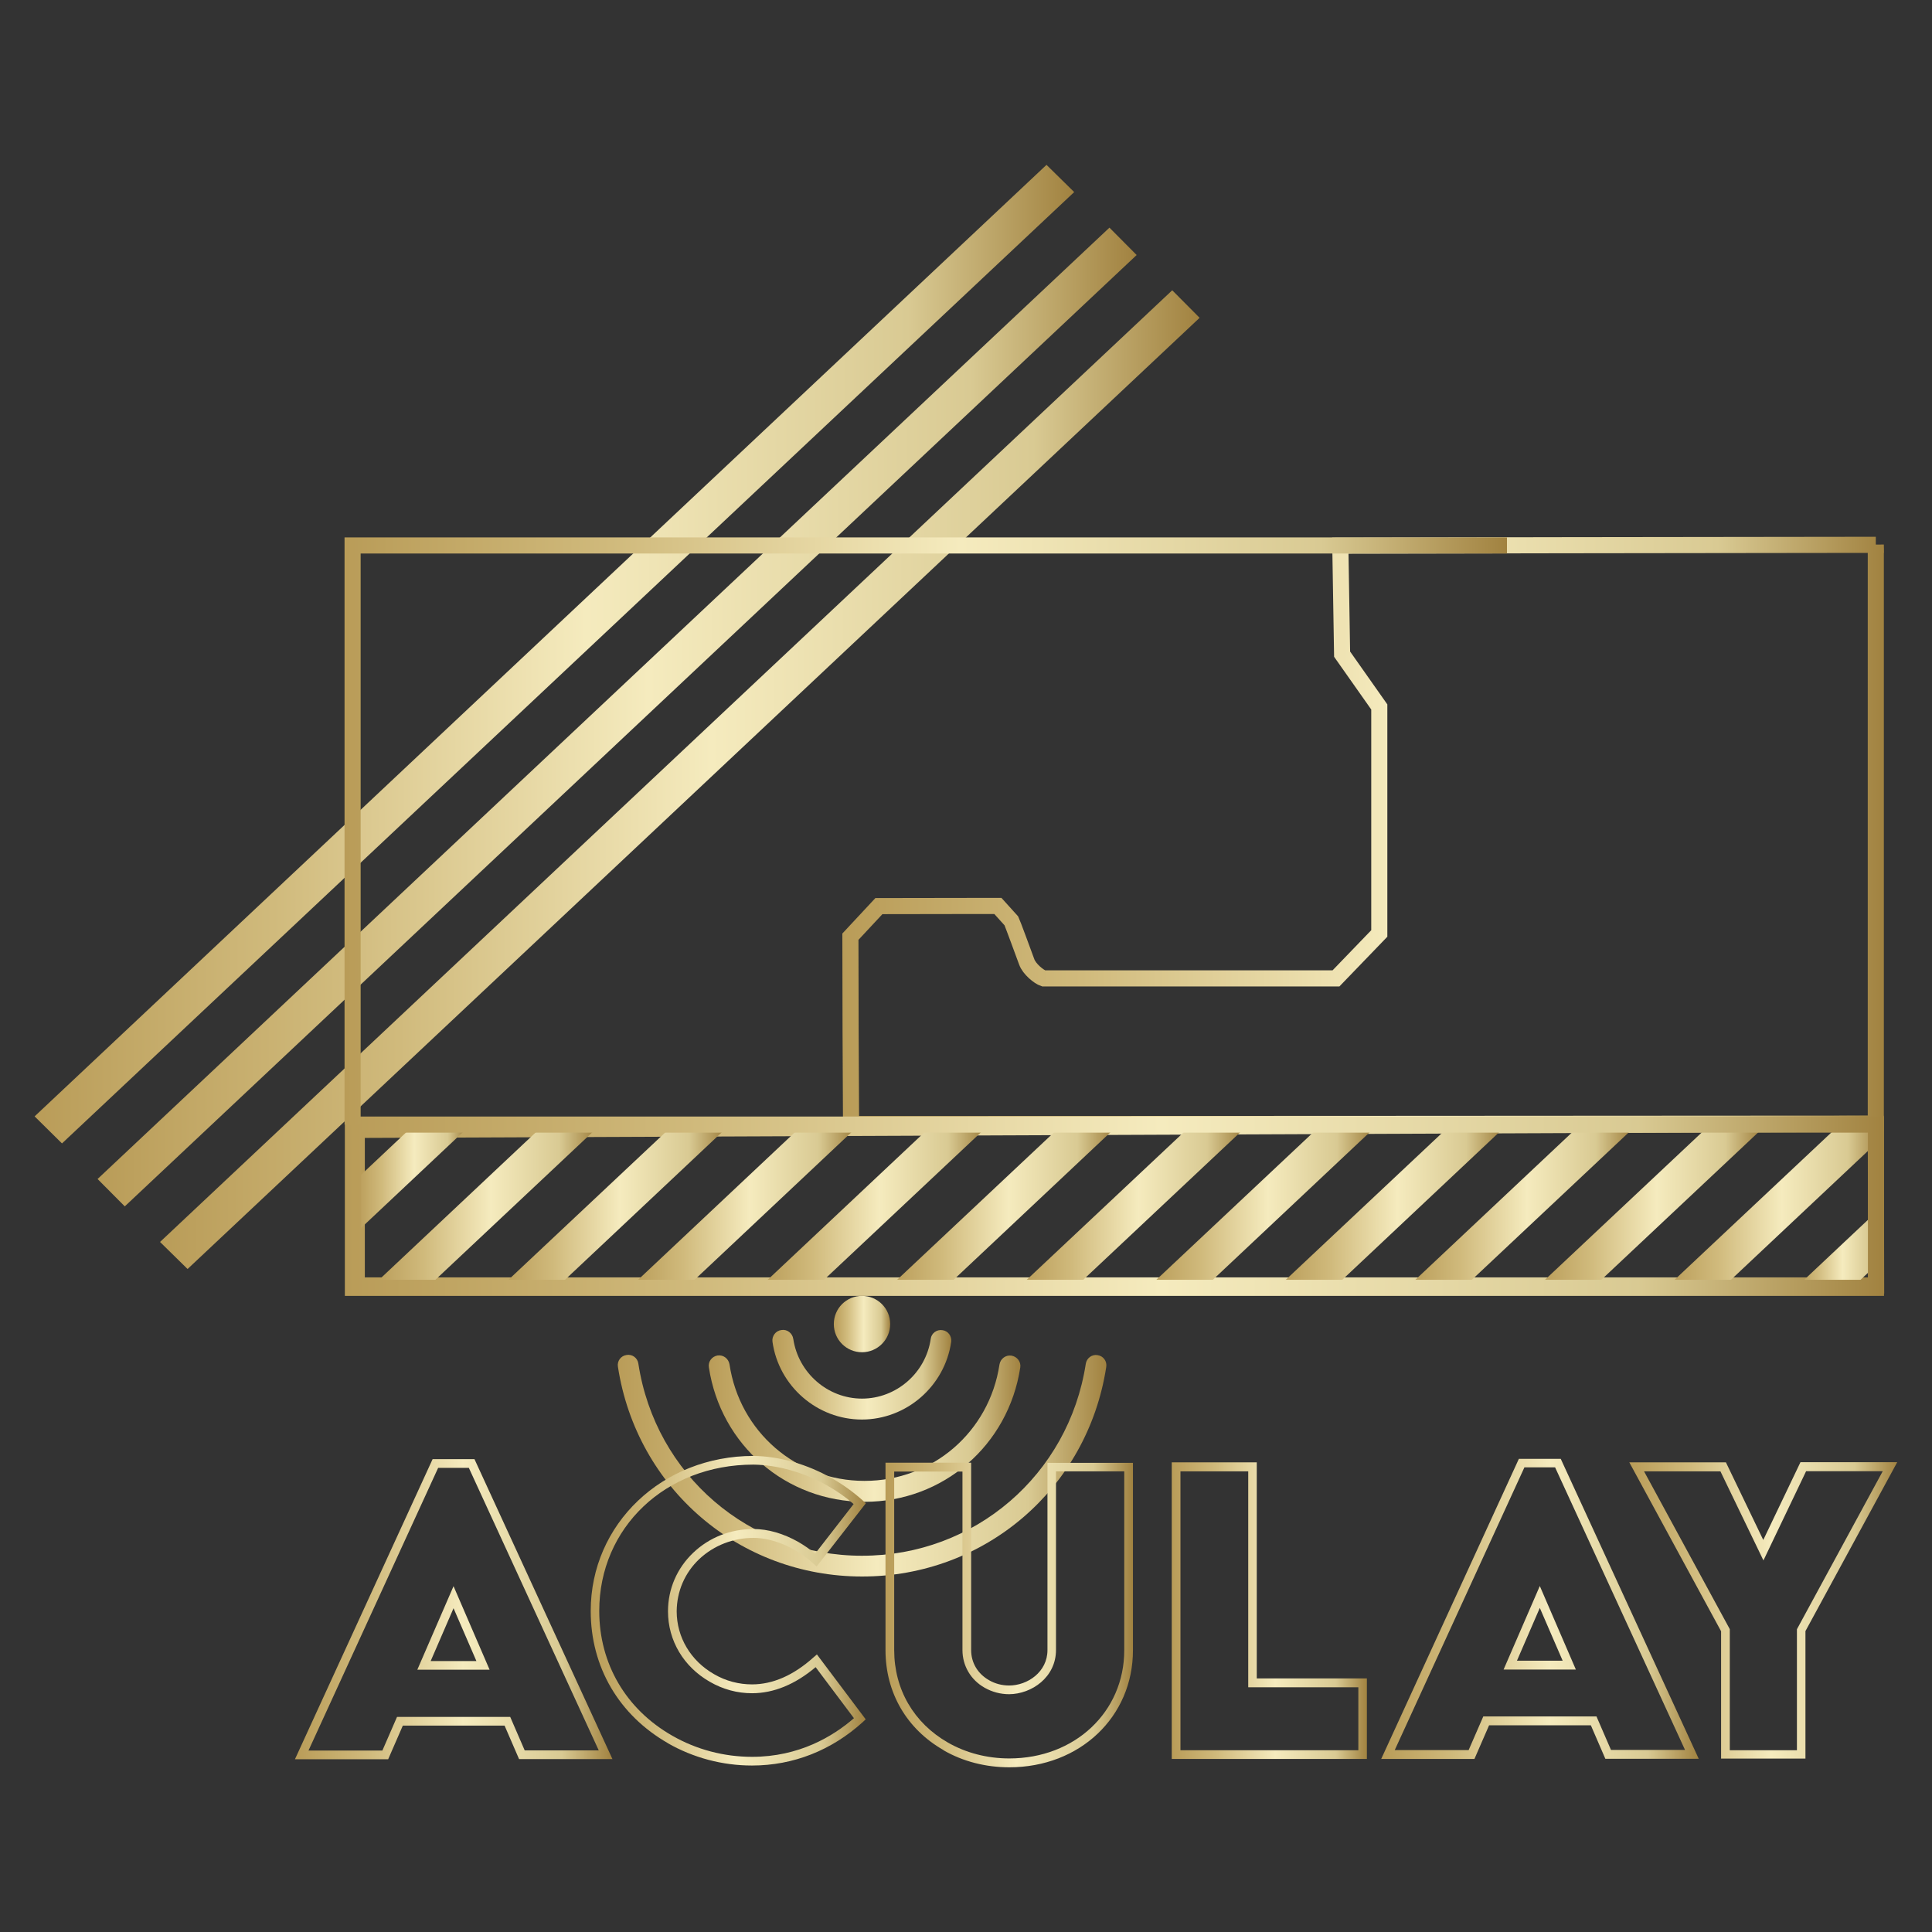 <?xml version="1.0" encoding="UTF-8"?>
<svg xmlns="http://www.w3.org/2000/svg" xmlns:xlink="http://www.w3.org/1999/xlink" id="a" viewBox="0 0 120 120">
  <rect x="0" y="0" width="120" height="120" fill="#333333" stroke="none"/>
  <defs>
    <style>.af{stroke:url(#x);}.af,.ag,.ah,.ai{fill:none;stroke-miterlimit:10;}.ag{stroke:url(#w);}.ah{stroke:url(#y);}.ai{stroke:url(#e);}.aj{fill:url(#aa);}.aj,.ak,.al,.am,.an,.ao,.ap,.aq,.ar,.as,.at,.au,.av,.aw,.ax,.ay,.az,.ba,.bb,.bc,.bd,.be,.bf,.bg,.bh,.bi{stroke-width:0px;}.ak{fill:url(#ae);}.al{fill:url(#ab);}.am{fill:url(#ad);}.an{fill:url(#ac);}.ao{fill:url(#b);}.ap{fill:url(#v);}.aq{fill:url(#c);}.ar{fill:url(#z);}.as{fill:url(#u);}.at{fill:url(#t);}.au{fill:url(#f);}.av{fill:url(#d);}.aw{fill:url(#s);}.ax{fill:url(#j);}.ay{fill:url(#q);}.az{fill:url(#r);}.ba{fill:url(#i);}.bb{fill:url(#h);}.bc{fill:url(#m);}.bd{fill:url(#g);}.be{fill:url(#o);}.bf{fill:url(#p);}.bg{fill:url(#k);}.bh{fill:url(#n);}.bi{fill:url(#l);}</style>
    <linearGradient id="b" x1="44.02" y1="88.73" x2="63.37" y2="88.73" gradientUnits="userSpaceOnUse">
      <stop offset="0" stop-color="#b99c58"></stop>
      <stop offset=".23" stop-color="#d0ba7c"></stop>
      <stop offset=".53" stop-color="#f5ebbe"></stop>
      <stop offset=".84" stop-color="#d9ca93"></stop>
      <stop offset="1" stop-color="#a18240"></stop>
    </linearGradient>
    <linearGradient id="c" x1="38.36" y1="91.03" x2="68.71" y2="91.03" xlink:href="#b"></linearGradient>
    <linearGradient id="d" x1="47.98" y1="85.39" x2="59.09" y2="85.39" xlink:href="#b"></linearGradient>
    <linearGradient id="e" x1="21.66" y1="74.82" x2="117.03" y2="74.82" xlink:href="#b"></linearGradient>
    <linearGradient id="f" x1="2.15" y1="40.63" x2="66.72" y2="40.63" xlink:href="#b"></linearGradient>
    <linearGradient id="g" x1="6.06" y1="44.53" x2="70.6" y2="44.53" xlink:href="#b"></linearGradient>
    <linearGradient id="h" x1="9.94" y1="48.43" x2="74.51" y2="48.43" xlink:href="#b"></linearGradient>
    <linearGradient id="i" x1="22.16" y1="73.35" x2="28.9" y2="73.35" xlink:href="#b"></linearGradient>
    <linearGradient id="j" x1="23.17" y1="75.01" x2="36.95" y2="75.01" xlink:href="#b"></linearGradient>
    <linearGradient id="k" x1="31.21" y1="75.01" x2="44.99" y2="75.01" xlink:href="#b"></linearGradient>
    <linearGradient id="l" x1="39.26" y1="75.01" x2="53.04" y2="75.01" xlink:href="#b"></linearGradient>
    <linearGradient id="m" x1="47.31" y1="75.01" x2="61.09" y2="75.01" xlink:href="#b"></linearGradient>
    <linearGradient id="n" x1="55.35" y1="75.01" x2="69.13" y2="75.01" xlink:href="#b"></linearGradient>
    <linearGradient id="o" x1="63.4" y1="75.01" x2="77.19" y2="75.01" xlink:href="#b"></linearGradient>
    <linearGradient id="p" x1="71.45" y1="75.01" x2="85.23" y2="75.01" xlink:href="#b"></linearGradient>
    <linearGradient id="q" x1="79.49" y1="75.01" x2="93.27" y2="75.01" xlink:href="#b"></linearGradient>
    <linearGradient id="r" x1="87.54" y1="75.01" x2="101.33" y2="75.01" xlink:href="#b"></linearGradient>
    <linearGradient id="s" x1="95.59" y1="75.01" x2="109.37" y2="75.01" xlink:href="#b"></linearGradient>
    <linearGradient id="t" x1="103.64" y1="75.01" x2="116.89" y2="75.01" xlink:href="#b"></linearGradient>
    <linearGradient id="u" x1="111.69" y1="77.39" x2="116.89" y2="77.39" xlink:href="#b"></linearGradient>
    <linearGradient id="v" x1="51.79" y1="82.24" x2="55.29" y2="82.24" xlink:href="#b"></linearGradient>
    <linearGradient id="w" x1="52.32" y1="51.83" x2="117.01" y2="51.83" xlink:href="#b"></linearGradient>
    <linearGradient id="x" x1="21.42" y1="74.91" x2="117.03" y2="74.91" xlink:href="#b"></linearGradient>
    <linearGradient id="y" x1="21.4" y1="51.61" x2="93.6" y2="51.61" xlink:href="#b"></linearGradient>
    <linearGradient id="z" x1="18.32" y1="99.95" x2="38.04" y2="99.95" xlink:href="#b"></linearGradient>
    <linearGradient id="aa" x1="36.68" y1="100.04" x2="53.77" y2="100.04" xlink:href="#b"></linearGradient>
    <linearGradient id="ab" x1="54.99" y1="100.3" x2="70.37" y2="100.3" xlink:href="#b"></linearGradient>
    <linearGradient id="ac" x1="72.78" y1="100.04" x2="84.91" y2="100.04" xlink:href="#b"></linearGradient>
    <linearGradient id="ad" x1="85.79" y1="99.93" x2="105.5" y2="99.93" xlink:href="#b"></linearGradient>
    <linearGradient id="ae" x1="101.2" y1="100.03" x2="117.85" y2="100.03" xlink:href="#b"></linearGradient>
  </defs>
  <path class="ao" d="M53.69,91.98c-4.23,0-7.75-3.05-8.38-7.24-.06-.36-.39-.6-.74-.55-.35.06-.6.38-.54.74.73,4.83,4.8,8.35,9.67,8.35s8.93-3.5,9.67-8.34c.06-.35-.19-.68-.55-.74-.35-.05-.68.19-.74.55-.63,4.19-4.16,7.23-8.38,7.23"></path>
  <path class="aq" d="M53.54,96.63c-6.99,0-12.83-5.02-13.89-11.93-.05-.36-.38-.6-.73-.54-.36.05-.6.38-.54.73,1.16,7.55,7.53,13.03,15.17,13.03s14-5.48,15.16-13.01c.06-.36-.18-.69-.54-.74-.35-.06-.68.19-.73.54-1.07,6.91-6.91,11.92-13.89,11.92"></path>
  <path class="av" d="M49.27,83.16c-.05-.36-.39-.61-.73-.55-.36.04-.61.38-.56.73.39,2.76,2.78,4.83,5.55,4.83s5.15-2.07,5.55-4.82c.05-.36-.2-.69-.54-.73-.35-.06-.69.19-.73.54-.31,2.12-2.14,3.71-4.27,3.71s-3.96-1.6-4.27-3.72"></path>
  <polygon class="ai" points="22.16 79.84 116.53 79.84 116.51 69.8 22.16 70.18 22.16 79.84"></polygon>
  <polyline class="au" points="66.72 11.93 3.85 71.02 2.15 69.34 65 10.24"></polyline>
  <polyline class="bd" points="70.6 15.84 7.75 74.93 6.06 73.23 68.91 14.14"></polyline>
  <polyline class="bb" points="74.51 19.74 11.65 78.82 9.94 77.14 72.81 18.03"></polyline>
  <polygon class="ba" points="25.39 70.18 22.16 73.22 22.16 76.52 28.9 70.18 25.39 70.18"></polygon>
  <polygon class="ax" points="33.44 70.18 23.17 79.84 26.67 79.84 36.95 70.18 33.44 70.18"></polygon>
  <polygon class="bg" points="41.49 70.18 31.21 79.84 34.72 79.84 44.99 70.18 41.49 70.18"></polygon>
  <polygon class="bi" points="49.53 70.18 39.26 79.84 42.77 79.84 53.04 70.18 49.53 70.18"></polygon>
  <polygon class="bc" points="57.58 70.18 47.31 79.84 50.81 79.84 61.09 70.18 57.58 70.18"></polygon>
  <polygon class="bh" points="65.63 70.18 55.35 79.84 58.86 79.84 69.13 70.18 65.63 70.18"></polygon>
  <polygon class="be" points="73.68 70.18 63.4 79.84 66.91 79.84 77.19 70.18 73.68 70.18"></polygon>
  <polygon class="bf" points="81.73 70.18 71.45 79.84 74.96 79.84 85.23 70.18 81.73 70.18"></polygon>
  <polygon class="ay" points="89.77 70.18 79.49 79.84 83 79.84 93.27 70.18 89.77 70.18"></polygon>
  <polygon class="az" points="97.81 70.18 87.54 79.84 91.05 79.84 101.33 70.18 97.81 70.18"></polygon>
  <polygon class="aw" points="105.87 70.18 95.59 79.84 99.09 79.84 109.37 70.18 105.87 70.18"></polygon>
  <polygon class="at" points="113.92 70.18 103.64 79.84 107.14 79.84 116.89 70.67 116.89 70.18 113.92 70.18"></polygon>
  <polygon class="as" points="111.69 79.84 115.19 79.84 116.89 78.24 116.89 74.95 111.69 79.84"></polygon>
  <path class="ap" d="M55.29,82.24c0,.96-.78,1.75-1.75,1.75s-1.75-.78-1.75-1.75.78-1.75,1.75-1.75,1.75.78,1.75,1.75"></path>
  <path class="ag" d="M116.51,33.84c-19.99.02-21.08.03-33.26.05.04,2.24.07,4.5.11,6.74.77,1.09,1.54,2.19,2.31,3.28,0,2.56,0,5.13,0,7.69v6.38s-2.69,2.79-2.69,2.79h-18.16c-.3-.1-.89-.58-1.05-1.03-.88-2.4-.95-2.54-.95-2.54l-.84-.93h-1.19s-6.2.01-6.2.01l-1.77,1.9c0,3.88.02,7.76.04,11.64,23.18,0,40.18-.02,63.65-.03v-35.96Z"></path>
  <rect class="af" x="21.92" y="69.85" width="94.6" height="10.14"></rect>
  <polyline class="ah" points="93.6 33.88 21.9 33.88 21.9 69.85"></polyline>
  <path class="ar" d="M18.32,109.27l8.55-18.64h2.6s8.57,18.63,8.57,18.63h-5.8s-.9-2.08-.9-2.08h-6.32s-.91,2.09-.91,2.09h-5.79ZM27.21,91.18l-8.05,17.55h4.59s.91-2.09.91-2.09h7.03s.9,2.08.9,2.08h4.6s-8.07-17.55-8.07-17.55h-1.9ZM25.92,103.71l2.25-5.19,2.24,5.19h-4.49ZM28.17,99.89l-1.42,3.28h2.84l-1.42-3.28Z"></path>
  <path class="aj" d="M41.5,108.28h0c-3.06-1.75-4.81-4.74-4.81-8.22,0-5.4,4.44-9.63,10.11-9.63,1.62.02,3.36.52,4.89,1.4.69.39,1.33.86,1.9,1.37l.19.17-3.06,3.93-.22-.2c-1.06-.97-2.49-1.58-3.69-1.58-1.27,0-2.47.47-3.37,1.31-.91.86-1.4,2.01-1.41,3.25,0,1.61.87,3.08,2.33,3.91.72.42,1.53.63,2.35.63,1.29,0,2.57-.56,3.81-1.67l.22-.19,3.03,4.03-.18.17c-1.94,1.76-4.32,2.7-6.88,2.7-1.84,0-3.64-.48-5.22-1.38M51.42,92.29c-1.46-.83-3.1-1.3-4.63-1.32-5.45,0-9.57,3.91-9.57,9.09,0,3.28,1.66,6.11,4.54,7.75,1.5.86,3.21,1.31,4.95,1.31,2.92,0,5.03-1.27,6.33-2.4l-2.38-3.17c-1.27,1.07-2.6,1.62-3.95,1.62-.91,0-1.81-.24-2.62-.71-1.63-.93-2.6-2.56-2.6-4.38,0-1.39.56-2.68,1.57-3.64,1-.95,2.32-1.47,3.74-1.47.9,0,1.87.28,2.8.81.36.21.71.45,1.03.72l2.39-3.08c-.49-.43-1.04-.81-1.62-1.14"></path>
  <path class="al" d="M58.6,108.7h0c-2.29-1.31-3.6-3.57-3.6-6.21v-11.64s5.32,0,5.32,0v11.64c0,.79.41,1.47,1.11,1.87.38.22.81.33,1.25.33,1.14,0,2.38-.84,2.38-2.2v-11.63s5.31,0,5.31,0v11.64c0,4.14-3.3,7.27-7.68,7.27-1.47,0-2.88-.36-4.09-1.06M55.54,91.39v11.1c0,2.44,1.22,4.53,3.33,5.74,1.13.65,2.45.99,3.82.99,4.07,0,7.14-2.89,7.14-6.72v-11.11s-4.24,0-4.24,0v11.09c0,1.7-1.51,2.74-2.91,2.75-.54,0-1.06-.14-1.52-.4-.87-.49-1.38-1.37-1.38-2.34v-11.09s-4.24,0-4.24,0Z"></path>
  <path class="an" d="M72.78,109.25v-18.42s5.28,0,5.28,0v13.42s6.84,0,6.84,0v5s-12.12,0-12.12,0ZM73.32,91.38v17.33s11.05,0,11.05,0v-3.91h-6.84s0-13.41,0-13.41h-4.2Z"></path>
  <path class="am" d="M85.79,109.25l8.55-18.64h2.6l8.57,18.63h-5.8s-.9-2.08-.9-2.08h-6.32s-.91,2.09-.91,2.09h-5.79ZM94.68,91.15l-8.05,17.55h4.59l.91-2.09h7.03s.9,2.08.9,2.08h4.6s-8.07-17.55-8.07-17.55h-1.91ZM93.39,103.7l2.25-5.19,2.24,5.19h-4.49ZM95.64,99.87l-1.42,3.28h2.84l-1.42-3.28Z"></path>
  <path class="ak" d="M106.9,109.24v-7.92s-5.7-10.49-5.7-10.49h6s2.32,4.82,2.32,4.82l2.31-4.83h6.01s-5.7,10.49-5.7,10.49v7.92s-5.25,0-5.25,0ZM102.11,91.38l5.33,9.81v7.52s4.17,0,4.17,0v-7.51s.03-.06.03-.06l5.3-9.76h-4.76s-2.65,5.54-2.65,5.54l-2.67-5.53h-4.75Z"></path>
</svg>
